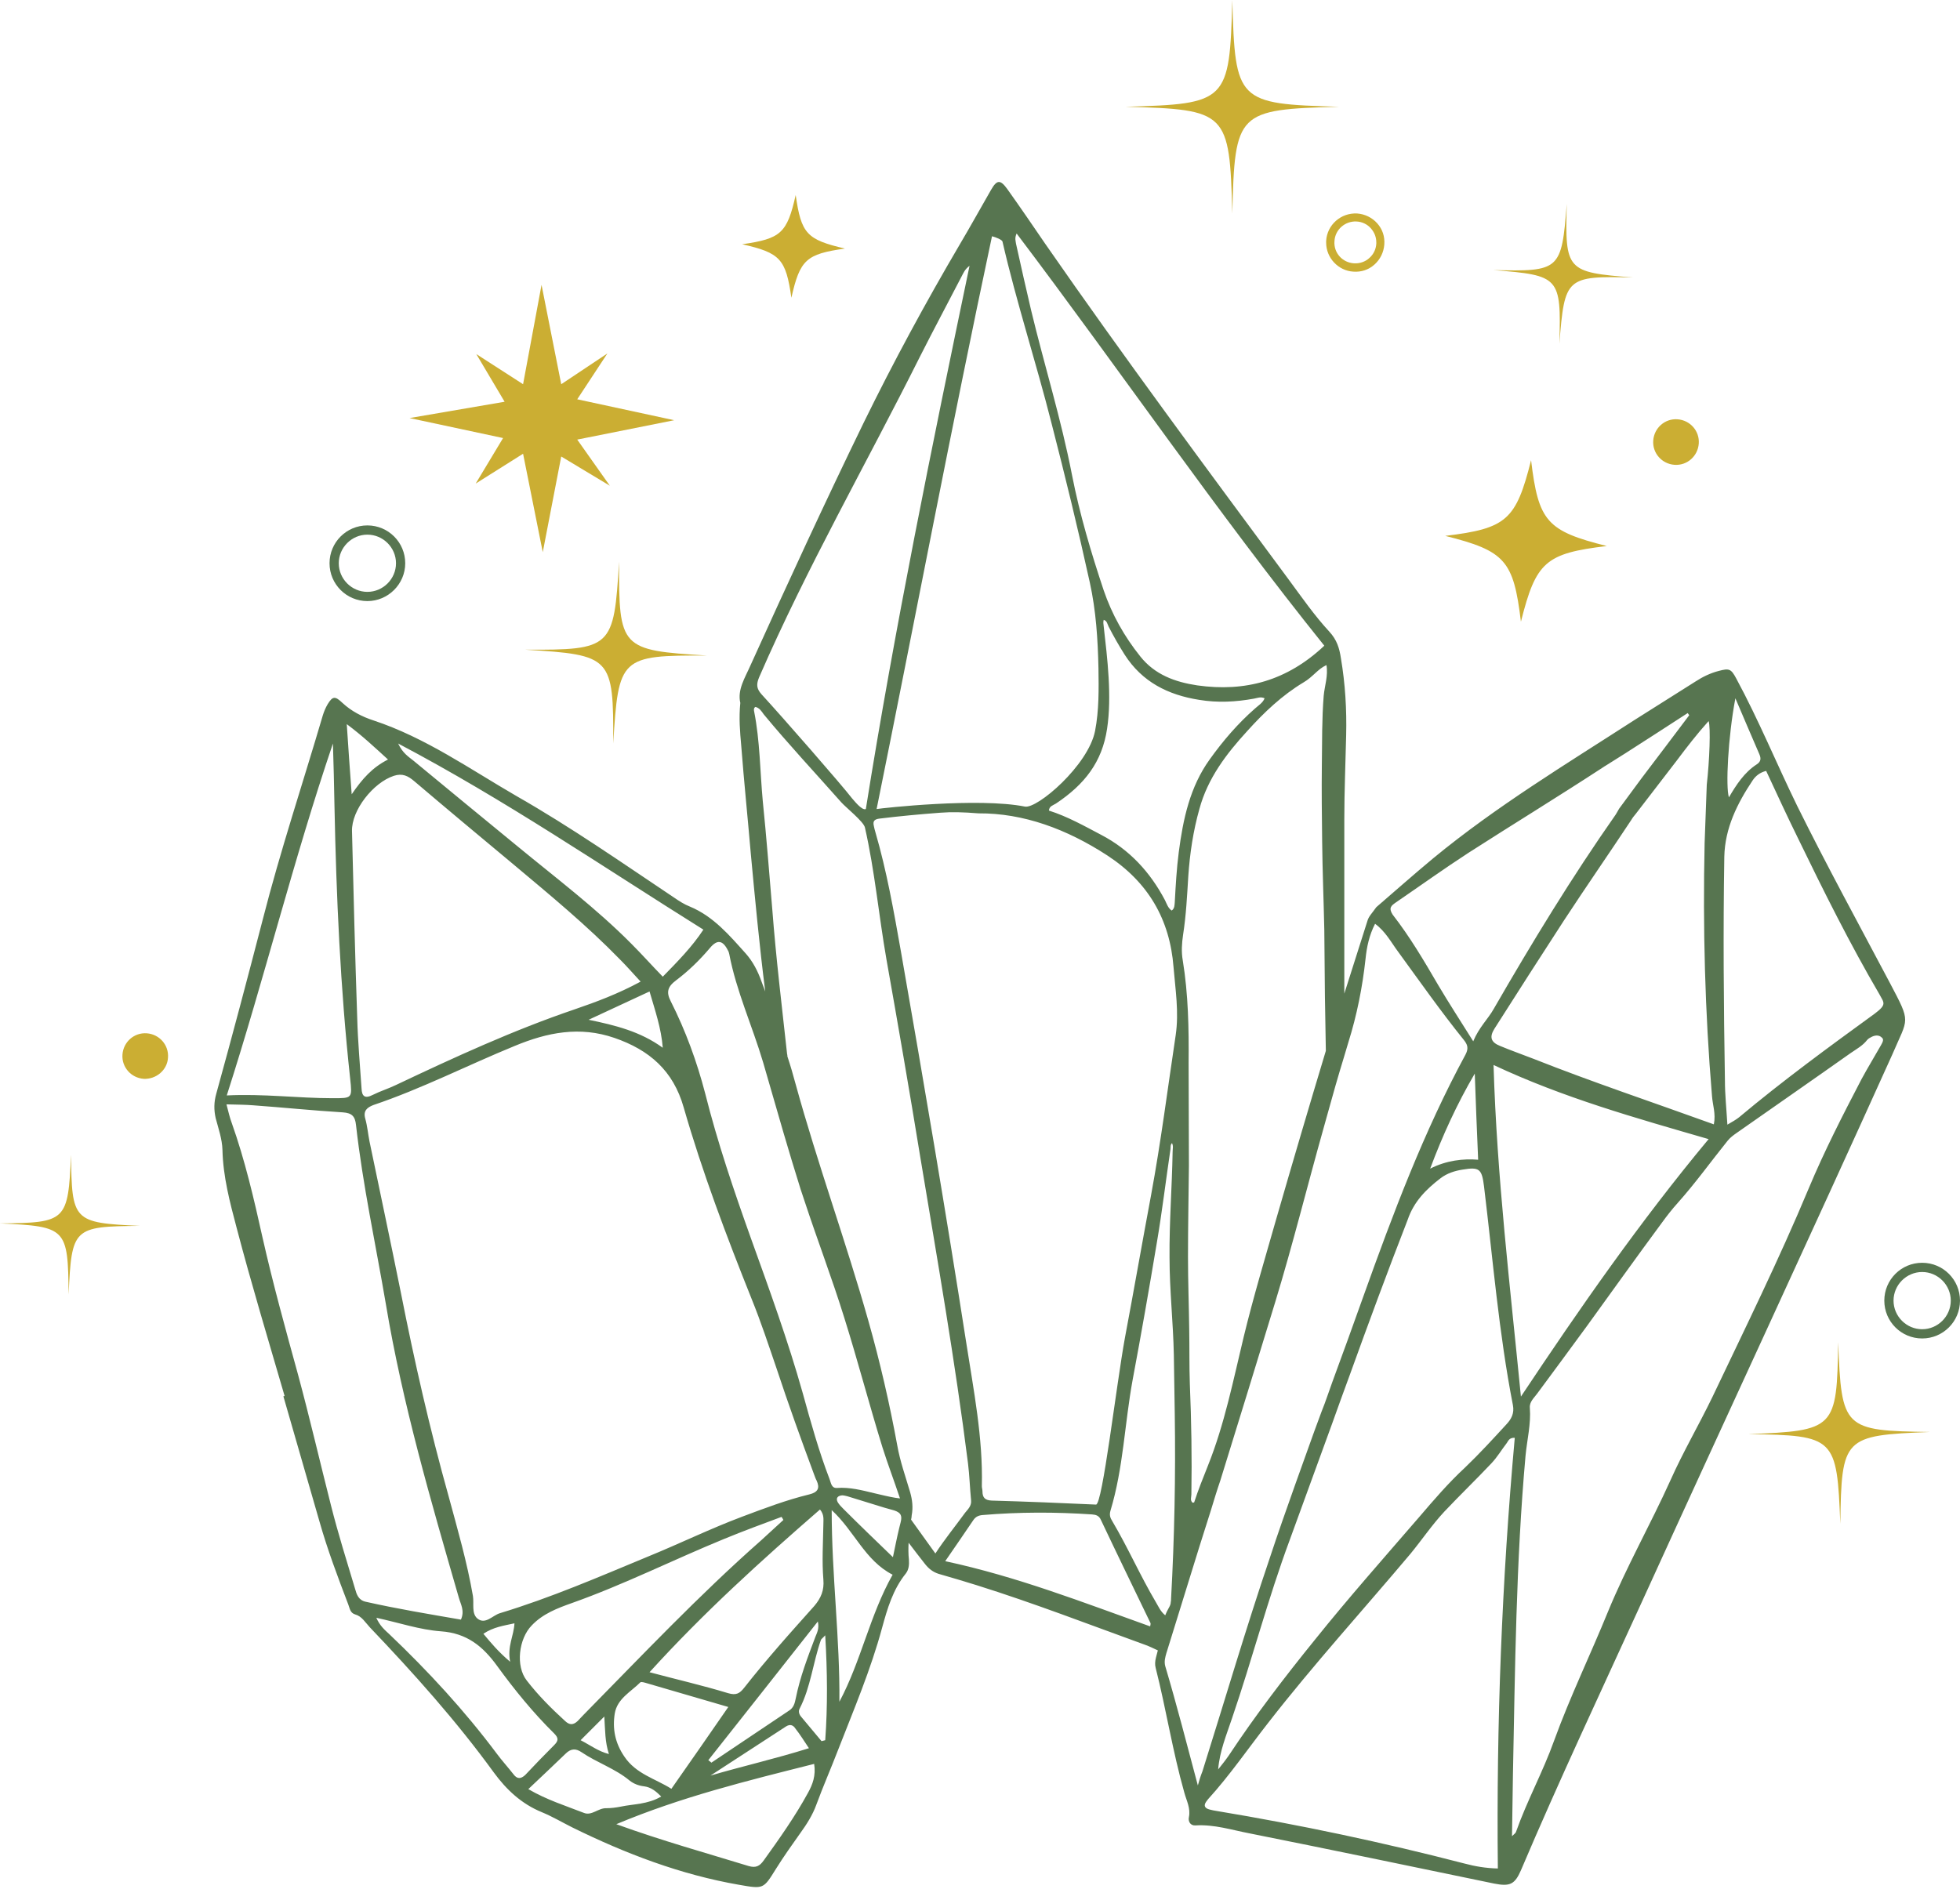 <?xml version="1.0" encoding="UTF-8" standalone="no"?><svg xmlns="http://www.w3.org/2000/svg" xmlns:xlink="http://www.w3.org/1999/xlink" fill="#577550" height="614.1" preserveAspectRatio="xMidYMid meet" version="1" viewBox="35.8 52.7 637.0 614.1" width="637" zoomAndPan="magnify"><g><g id="change1_3"><path d="M650,372.2c-10.1-19.1-20.5-38.1-30.1-57.5c-6.7-13.7-12.5-27.9-19.8-41.4c-1.7-3.2-2.3-3.4-5.7-2.5 c-2.7,0.7-5.2,1.9-7.5,3.4c-6.6,4.2-13.2,8.3-19.8,12.5c-22.3,14.4-45,28.1-65.5,45c-6.5,5.4-12.8,11-18.5,15.9 c-1.4,2-2.5,3-2.9,4.5c-2.5,7.9-5,15.7-7.5,23.6c0-6.8,0-13.6,0-20.4c0-12.1,0-24.3,0-36.4c0-9.1,0.4-18.1,0.6-27.2 c0.2-8.4-0.3-16.7-1.7-25c-0.5-3.3-1.3-6-3.8-8.7c-4.8-5.2-8.9-11.1-13.1-16.8c-26.7-36.1-53.5-72.2-79.1-109.1 c-4.1-6-8.2-12-12.4-17.9c-2.3-3.2-3.4-3.1-5.3,0.2c-3.4,5.9-6.7,11.9-10.2,17.8c-11.1,18.9-21.5,38.1-31.2,57.9 c-12.7,26.1-24.8,52.4-36.8,78.9c-1.8,4.1-4.3,7.9-3.3,12.2c-0.5,5-0.1,9.4,0.3,13.9c0.9,11.7,2.1,23.3,3.1,35 c1.4,15,2.8,29.9,4.7,44.9c-0.4-1.1-0.8-2.1-1.2-3.2c-1.2-3.4-2.8-6.5-5.1-9.1c-5.3-5.9-10.5-12.1-18.2-15.3 c-1.8-0.7-3.5-1.8-5.1-2.9c-16.9-11.3-33.5-22.9-51.2-33c-15.2-8.8-29.6-19-46.5-24.6c-3.7-1.2-7.2-3-10.1-5.7 c-2.4-2.3-3.2-2.2-4.8,0.4c-0.7,1.2-1.2,2.4-1.6,3.7c-6.5,22.1-13.8,44-19.5,66.3c-4.9,18.9-9.9,37.8-15.1,56.6 c-0.8,2.8-0.8,5.3-0.2,8c0.9,3.4,2.1,6.8,2.2,10.3c0.2,8.7,2.4,17,4.6,25.3c4.8,18.3,10.3,36.5,15.6,54.7c-0.1,0-0.3,0.1-0.4,0.1 c3.9,13.5,7.8,27.1,11.7,40.6c2.6,9.2,6,18.2,9.4,27.1c0.5,1.3,0.6,2.7,2.2,3.2c2.2,0.6,3.3,2.6,4.8,4.2 c14.3,15,28.1,30.4,40.3,47.2c4.1,5.6,9,10.2,15.6,12.9c3.4,1.4,6.6,3.3,10,5c17.3,8.5,35.1,15.3,54.1,18.6c8,1.4,7.9,1.4,12-5.2 c2.5-4,5.2-7.8,7.9-11.6c2.1-2.9,4-5.9,5.2-9.2c2.2-6,4.8-11.9,7.1-17.9c5.1-13.1,10.6-26,14.3-39.7c1.7-6.2,3.5-12.4,7.7-17.6 c1-1.3,1.1-2.9,1-4.5c-0.2-1.8-0.2-3.7-0.1-5.5c1.8,2.4,3.6,4.7,5.4,7c1.2,1.5,2.5,2.5,4.3,3.1c4.1,1.2,8.3,2.4,12.4,3.7 c18.5,5.8,36.6,12.8,54.8,19.4c1.4,0.5,2.8,1.2,4.1,1.8c-0.2,0.8-0.4,1.5-0.6,2.3c-0.3,1.2-0.4,2.3-0.1,3.4 c3.4,13.4,5.5,27.1,9.3,40.5c0.7,2.6,2.1,5.1,1.5,8c-0.3,1.3,0.4,2.8,2.1,2.7c6.1-0.4,11.9,1.5,17.7,2.6 c26.5,5.3,52.9,10.8,79.4,16.3c5.1,1,6.7,0.3,8.7-4.3c12.4-29.2,25.9-57.9,39.1-86.8c27.1-59.5,54.7-118.8,81.6-178.4 C656,383.3,657,385.5,650,372.2z M599.8,279.7c2.6,6.1,5.2,12.2,7.8,18.2c0.6,1.4,0.5,2.4-0.9,3.3c-4,2.6-6.6,6.6-9,10.7 C596.6,308.6,597.4,292.3,599.8,279.7z M591.1,287.1c0.7,2,0.3,12.8-0.6,20.7l-0.7,19c-0.6,27.4,0.1,54.8,2.4,82.2 c0.2,2.9,1.3,5.7,0.6,9.2c-19.9-7.2-39.4-13.7-58.6-21.3c-3.6-1.4-7.3-2.7-10.9-4.2c-3-1.2-3.5-2.9-1.8-5.6 c7.5-11.8,15-23.5,22.6-35.2c7.2-11,14.7-21.8,21.9-32.7c0.4-0.7,0.9-1.3,1.4-1.9l13.3-17.3l0,0 C584,295.6,587.4,291.2,591.1,287.1z M504,435.7c2.1-1.6,4.6-2.4,7.2-2.8c5.4-0.9,6.2-0.2,6.9,5.4c2.9,23.8,4.8,47.6,9.4,71.2 c0.5,2.6-0.5,4.5-2.1,6.2c-4.4,4.8-8.8,9.6-13.5,14.1c-5.4,5-10.2,10.6-14.9,16.1c-11.4,13.2-23,26.3-33.9,39.9 c-9.8,12.1-19.3,24.5-27.9,37.5c-1.1,1.6-2.3,3.1-3.5,4.6c0.5-6,2.7-11.2,4.5-16.6c6.6-19.3,11.7-39,18.8-58.1 c4.6-12.5,9.1-25.1,13.7-37.6c1.9-5.3,3.8-10.6,5.8-16c6.1-16.9,12.3-33.7,18.8-50.4C495.3,443.3,499.3,439.3,504,435.7z M500.6,432.6c4-10.7,8.7-21,14.5-30.9c0.3,9.2,0.7,18.4,1.1,28C511.4,429.3,505.9,429.9,500.6,432.6z M521.2,398.9 c22.8,10.7,46.1,17.2,69.9,24.1c-22.3,26.8-41.9,55-61,83.7C526.6,470.9,522.3,435.5,521.2,398.9z M489.4,346.1 c7.9-5.4,15.7-11,23.7-16.2c14.5-9.3,29.2-18.3,43.6-27.7c0.4-0.3,0.8-0.5,1.1-0.7l6.2-3.9c6.8-4.4,13.6-8.7,20.3-13.1 c0.2,0.2,0.3,0.5,0.5,0.7c-5.1,6.8-10.2,13.5-15.5,20.5l-7.3,9.9c-0.3,0.6-0.7,1.2-1.1,1.9c-14.3,20.4-27.2,41.6-39.6,63.1 c-1.9,3.4-4.8,6-6.7,10.6c-4.2-6.7-7.9-12.4-11.4-18.3c-4.6-7.9-9.2-15.7-14.8-22.9C487,347.8,488,347.1,489.4,346.1z M466,278.9 c-0.6,7.5-0.5,15-0.6,22.6c-0.1,8.2,0,16.4,0.1,24.7c0.1,9.6,0.5,19.2,0.7,28.8c0.1,7.2,0.1,14.5,0.2,21.7 c0.1,5.9,0.2,11.8,0.3,17.6c-5.4,17.9-10.7,35.9-15.9,53.9c-3.7,13-7.6,25.9-10.8,39.1c-3.4,14.1-6.2,28.3-11.6,41.8 c-1.6,4-3.2,8-4.5,12c-0.1,0-0.3,0.1-0.5,0.1c-0.9-0.8-0.4-1.8-0.4-2.7c0.2-12,0-23.9-0.5-35.9c-0.2-5.8-0.1-11.7-0.2-17.5 c-0.1-7.9-0.4-15.9-0.4-23.8c0-9.9,0.2-19.8,0.3-29.7c0-11.1-0.1-22.3-0.1-33.4c0.1-11.1-0.1-22.3-1.9-33.3 c-0.5-2.8-0.3-5.6,0.1-8.3c1-6.4,1.3-12.7,1.7-19.1c0.5-7.4,1.6-14.7,3.6-21.8c2.7-10,8.8-18,15.6-25.4c5.4-6,11.3-11.6,18.3-15.8 c1.4-0.8,2.7-2,3.9-3.1c1-0.9,2-1.8,3.5-2.5C467.5,272.4,466.3,275.6,466,278.9z M349.8,489c-6.6-42.4-13.8-84.7-21.2-127 c-2.3-13-4.6-26.1-8.3-38.8c-0.2-0.7-0.4-1.4-0.5-2c-0.4-1.6,0.2-2.2,1.9-2.4c6.5-0.8,13-1.4,19.6-1.9c3.8-0.3,7.5-0.2,12.5,0.2 c14.6-0.1,28.7,5.1,41.9,13.7c13.3,8.7,20.3,20.8,21.5,36.3c0.6,7.3,1.8,14.6,0.7,22.1c-2.6,17.3-4.8,34.7-8,52 c-2.9,15.5-5.6,31-8.5,46.4c-2.8,15.3-7.3,54.3-9.4,54.2c-10.6-0.5-23.3-1-33.9-1.3c-2.1-0.1-3-0.9-3-3c0-0.6-0.2-1.1-0.2-1.7 C355.3,520.1,352.2,504.5,349.8,489z M417.6,346c-0.1,0.9,0,2-1,2.7c-1.2-0.8-1.6-2.2-2.2-3.4c-4.8-9.1-11.5-16.4-20.7-21.2 c-5.5-2.9-11-6-17-7.9c0.1-1.5,1.4-1.7,2.3-2.3c9.3-6.2,15-13.5,16.6-24.3c1.6-10.5,0.1-22.8-1.1-33.3c-0.1-0.7-0.2-1.4,0-2.1 c1.1,0.3,1.2,1.4,1.6,2.2c1.6,3.1,3.3,6.1,5.2,9.1c5.7,8.9,14.1,13.1,24.2,14.7c6,1,11.9,0.7,17.9-0.4c1.1-0.2,2.1-0.7,3.4-0.1 c-0.6,1.5-2,2.3-3.1,3.3c-5.6,4.9-10.4,10.5-14.7,16.5c-6.5,9-8.7,19.5-10.1,30.2C418.2,335.1,417.9,340.5,417.6,346z M366.2,128.6c33.8,44.7,65.2,90.7,100,134c-12.1,11.4-25.7,15.1-41.3,12.9c-7.3-1.1-13.8-3.5-18.5-9.4 c-5.2-6.5-9.2-13.6-11.9-21.5c-4.1-12.3-7.8-24.7-10.3-37.5c-3.5-18.1-9-35.7-13.3-53.6c-1.7-7.2-3.3-14.4-4.9-21.6 C365.9,131,365.5,130.2,366.2,128.6z M358.2,129.5c1.2,0.3,3.2,1.1,3.4,1.7c4.6,20,11,39.5,16,59.3c4.4,17.1,8.6,34.3,12.4,51.6 c2,9.1,2.6,18.4,2.8,27.8c0.1,6.8,0.2,13.7-1.1,20.4c-2.2,11.2-18.8,25.4-22.8,24.6c-15.1-3-46.4,0.5-48.2,0.8 C333.5,252.5,344.9,192,358.2,129.5z M282.5,272.9c15.5-35.7,34.9-69.5,52.3-104.3c4.4-8.7,9-17.3,13.5-26c0.6-1.1,1-2.3,2.6-3.5 c-12.2,58.5-24.4,118.2-33.7,176.6c-1.3,0.6-4-3-4.5-3.5c-3.3-4.3-22.5-26.3-29.4-33.8C281.6,276.5,281.6,275.1,282.5,272.9z M264.4,354.9c-3.6,5.5-8.3,10.3-13.2,15.3c-3.6-3.7-6.8-7.3-10.2-10.7c-11.4-11.5-24.4-21.3-36.9-31.6 c-11.3-9.3-22.7-18.6-33.9-27.9c-1.6-1.3-3.5-2.4-5-5.6C200.1,312.8,231.6,334.4,264.4,354.9z M303.4,566.2c0.3,3.5-0.8,6-2.9,8.5 c-3.9,4.4-7.8,8.7-11.6,13.1s-7.6,8.9-11.2,13.5c-1.5,1.9-2.6,2.6-5.3,1.8c-8.2-2.5-16.5-4.4-25.5-6.8 c17.6-19.4,36.3-36.3,55.4-52.9c1.4,1.7,1.1,3.2,1.1,4.7C303.3,554.2,302.9,560.2,303.4,566.2z M292.2,608.8 c-8.4,5.6-16.8,11.3-25.2,16.9c-0.3-0.3-0.7-0.6-1-0.8c11.7-14.8,23.4-29.6,35.6-45.1c0.5,2.4-0.3,3.7-0.8,5 c-2.5,6.6-5,13.1-6.4,20.1C294.1,606.4,293.7,607.9,292.2,608.8z M298.7,621c-10.8,3.4-21.4,5.8-32,8.9c8.2-5.3,16.4-10.7,24.6-16 c1.3-0.8,2.3-0.4,3,0.7C295.8,616.5,297.1,618.6,298.7,621z M225.5,610.1c-0.7,0.7-1.3,1.4-2,2.1c-1.4,1.3-2.6,1.3-4,0 c-4.5-4.1-8.8-8.4-12.5-13.2c-3.7-4.7-2.6-13.6,1.6-17.9c3.6-3.8,8.3-5.6,13.1-7.3c16.9-6,33-14.1,49.6-20.9 c6.1-2.5,12.3-4.8,18.5-7.1c0.2,0.3,0.4,0.6,0.6,1c-2.4,2.2-4.8,4.4-7.2,6.6C262.9,571.3,244.4,590.9,225.5,610.1z M233.7,622.9 c-3.5-0.9-5.9-2.8-9.2-4.5c2.7-2.7,4.8-4.8,7.7-7.7C232.5,615.3,232.4,618.9,233.7,622.9z M235.6,609.7c0.8-4.8,5.2-7,8.3-10.1 c0.3-0.3,1.5,0.1,2.2,0.3c8.6,2.5,17.2,5,26.4,7.7c-6.2,9-12.2,17.6-18.5,26.6c-5.2-3.3-11.5-4.8-15.3-10.5 C235.7,619.3,234.8,614.7,235.6,609.7z M298.8,538.5c-7.4,1.8-14.5,4.5-21.7,7.2c-10.4,3.9-20.4,8.8-30.7,13 c-15.9,6.6-31.6,13.4-48.1,18.4c-2.4,0.7-4.8,3.9-7.4,1.7c-1.9-1.7-1-4.8-1.4-7.3c-1.9-11-5-21.7-7.9-32.4 c-6.1-21.8-11.1-43.8-15.5-66.1c-3.3-16.4-6.8-32.8-10.2-49.2c-0.5-2.5-0.7-5-1.4-7.5c-0.7-2.5,0.6-3.6,2.7-4.4 c15.7-5.3,30.5-12.9,45.9-19.2c10.6-4.4,21.1-6.5,32.4-2.6c11.3,3.9,19.1,10.6,22.5,22.6c6.1,21.2,13.9,41.8,22.1,62.3 c3,7.4,5.5,15,8.1,22.6c3.8,11.5,7.9,22.9,12.1,34.2c0.3,0.7,0.5,1.5,0.9,2.2C302.3,536.4,301.7,537.8,298.8,538.5z M201.6,592.9 c-3.9-3.3-6.2-6.1-8.7-9.1c3.3-2.2,6.5-2.6,10.1-3.4C202.8,584.5,200.6,587.9,201.6,592.9z M227.1,384.2c6.4-3,12.7-5.9,19.8-9.2 c1.8,6.2,3.8,11.9,4.3,18.3C243.9,388,235.8,386,227.1,384.2z M170.5,306.7c10.7,9.1,21.5,18.1,32.3,27.1 c11.8,9.9,23.7,19.7,34.5,30.8c2.2,2.2,4.2,4.5,6.7,7.2c-7.4,4-14.4,6.6-21.4,9c-20,6.8-39.1,15.6-58.1,24.6 c-2.5,1.2-5.1,2-7.5,3.2c-2.7,1.4-3.6,0.4-3.7-2.1c-0.5-7.6-1.2-15.2-1.4-22.8c-0.7-20.3-1.2-40.5-1.7-60.8 c-0.2-6.8,6.9-15.8,13.6-18C166.6,304,168.4,304.9,170.5,306.7z M161.9,299.6c-5.1,2.6-8.3,6.2-11.8,11.3 c-0.6-8.1-1.1-15-1.6-22.8C153.6,291.9,157.4,295.5,161.9,299.6z M144,294.4c0.2,6.7,0.4,13.5,0.5,20.2 c0.6,29.6,1.9,59.2,5.1,88.7c0.7,6.5,0.7,6.4-5.7,6.4c-11.3,0-22.5-1.5-34.4-0.9C121.8,370.5,131.2,332.1,144,294.4z M154.7,573.4 c-2.4-0.5-3-2.4-3.5-4.2c-2.7-9-5.5-17.9-7.8-27c-3.6-14.2-6.9-28.4-10.7-42.5c-4.1-14.9-8.2-29.7-11.6-44.8 c-2.8-12.6-5.7-25.1-10-37.2c-0.6-1.6-1-3.3-1.7-6c3.6,0.1,6.1,0.1,8.6,0.3c9.7,0.7,19.4,1.7,29.2,2.3c3,0.2,4,1.3,4.3,4.1 c2.2,19.6,6.4,38.8,9.7,58.2c5.4,32.4,14.6,63.9,23.7,95.4c0.6,2.2,2,4.3,0.7,7.2C175.2,577.4,164.9,575.7,154.7,573.4z M202.7,629.5c-1.8-2.3-3.8-4.5-5.5-6.8c-10.4-13.9-22.2-26.7-34.8-38.7c-1.5-1.4-3.1-2.7-4.3-5.4c7.4,1.6,14.1,3.9,21,4.4 c8.4,0.6,13.6,4.8,18.3,11.3c5.6,7.7,11.7,15.2,18.5,21.9c1.5,1.5,1.4,2.4,0,3.8c-3.2,3.2-6.3,6.4-9.4,9.7 C205.1,631,203.9,631.1,202.7,629.5z M225.5,642c-5.9-2.3-12-4.2-18-7.7c4.3-4.1,8.3-7.8,12.1-11.5c1.7-1.7,3.3-1.8,5.2-0.5 c5,3.4,10.9,5.3,15.6,9.2c1.4,1.1,3,1.7,4.8,1.9c2.2,0.3,3.8,1.6,5.5,3.3c-4.4,2.6-9,2.4-13.2,3.3c-1.5,0.3-3.1,0.5-4.6,0.5 C230.2,640.4,228.1,643.1,225.5,642z M298.4,635.5c-4.2,7.7-9.3,14.9-14.4,22c-1.3,1.8-2.5,2.5-4.9,1.8c-14-4.3-28.1-8.2-43-13.6 c21.2-8.9,42.5-14.1,64.3-19.6C301,629.9,299.9,632.8,298.4,635.5z M304,618.4c-0.4,0.1-0.8,0.2-1.2,0.3c-2.2-2.6-4.4-5.3-6.6-7.9 c-0.7-0.8-1-1.8-0.5-2.7c3.6-7,4.3-14.9,6.9-22.3c0.1-0.3,0.5-0.5,1.4-1.5C304.7,596.2,304.8,607.3,304,618.4z M296.7,505.6 c-4.8-17.1-10.9-33.8-16.9-50.5c-5.5-15.4-10.8-31-14.8-46.9c-2.7-10.4-6.4-20.5-11.2-30c-1.5-2.9-1.1-4.7,1.7-6.8 c4-3,7.7-6.6,11-10.5c2.4-2.9,4.2-2.6,5.9,0.8c0.2,0.3,0.3,0.7,0.4,1.1c2.3,12.1,7.5,23.4,11,35.2c2.2,7.6,4.4,15.2,6.6,22.8 c1.8,6.2,3.7,12.4,5.6,18.5c0.4,1.2,0.8,2.4,1.2,3.6c4.2,12.8,9,25.3,13,38.2c4.4,14,8.1,28.2,12.4,42.1 c1.7,5.4,3.7,10.6,5.7,16.6c-0.5-0.1-1-0.1-1.5-0.2c-2.4-0.4-4.7-1-6.9-1.5c-4.1-1-8-2-12.1-1.7c-1.8,0.1-1.9-1.6-2.4-2.9 C301.9,524.4,299.3,515,296.7,505.6z M308.6,605.9c0.2-20.6-2.5-41-2.5-62.3c7.4,6.8,10.8,16.4,19.8,21 C318.5,577.7,315.7,592.6,308.6,605.9z M328.5,547.6c-0.2,0.7-0.3,1.3-0.5,2c-0.7,2.9-1.3,6-2,9.3c-5.7-5.5-10.9-10.5-16-15.6 c-0.7-0.7-1.4-1.4-1.9-2.2c-0.8-1.4,0-2.2,1.4-2.3c0.6,0,1.2,0.2,1.7,0.3c4,1.2,8,2.5,12,3.7c1.1,0.3,2.1,0.6,3.2,0.9 C328.5,544.4,329.1,545.3,328.5,547.6z M339.8,557.7c-2.6-3.7-5.3-7.3-7.9-11c0.1-0.5,0.2-0.9,0.2-1.4c0.5-2.6,0.2-5-0.5-7.5 c-1.5-5.1-3.3-10.1-4.2-15.3c-2.5-13.6-5.6-27.1-9.4-40.5c-7.3-25.8-16.5-51-23.6-76.8c-0.8-3-1.7-6.1-2.7-9.1 c0-0.3,0-0.5-0.1-0.8c-1.7-15.6-3.6-31.2-4.8-46.9c-1-11.8-1.9-23.6-3.1-35.3c-0.9-9.7-0.9-19.5-2.8-29.1 c-0.1-0.5-0.2-1.1,0.4-1.5c1.3,0.3,2,1.4,2.7,2.4c8.1,9.8,16.8,19.1,25.2,28.6c1.4,1.6,7.3,6.3,7.7,8.2c3.2,14.1,4.5,28.6,7,42.9 c3.8,21.4,7.5,42.8,11,64.3c5.5,33.1,11.3,66.2,15.5,99.5c0.5,4,0.6,8,1,12c0.2,1.8-1,2.9-1.9,4 C346.3,548.8,342.8,553.1,339.8,557.7z M409.6,581.4c-21.8-7.8-43.3-16.2-66.6-21.2c3.3-4.8,6.2-9,9.1-13.3 c0.8-1.2,1.8-1.6,3.1-1.7c11.8-1,23.6-1,35.5-0.2c1.3,0.1,2.3,0.4,2.9,1.8c5.3,11.2,10.7,22.3,16.1,33.5 C409.8,580.6,409.7,580.8,409.6,581.4z M411.5,573.6c-5.2-8.8-9-17.6-14.2-26.4c-0.7-1.1-1-2-0.6-3.4c4.2-13.9,4.6-28.3,7.2-42.5 c2.8-14.9,5.4-29.8,7.9-44.8c1.7-10,2.9-20.1,4.4-30.2c0.1-0.7-0.1-1.4,0.5-2c0.5,0.9,0.2,1.9,0.2,2.9c-0.2,11.4-1.1,22.8-1,34.3 c0,10.6,1.2,21.2,1.4,31.7c0.1,6.4,0.2,12.8,0.3,19.2c0.3,20-0.1,40-1.2,60c0,0.4,0,0.7-0.1,1.1c0,0.7-0.3,1.3-0.7,2 c-0.4,0.7-0.8,1.5-1.1,2.3C412.9,576.5,412.3,574.9,411.5,573.6z M425.1,633.1c-3.5-13.1-6.8-26-10.6-38.8c-0.4-1.5,0-2.9,0.4-4.3 c0-0.1,0.1-0.2,0.1-0.3c2.3-7.5,4.7-15.1,7-22.6c2.4-7.8,4.8-15.5,7.3-23.3c1-3.3,2-6.6,3.1-9.8c6-19.4,12-38.8,17.9-58.2 c5.7-18.7,10.4-37.7,15.7-56.5c0.4-1.4,0.8-2.9,1.2-4.3c1.7-6.2,3.5-12.5,5.4-18.7c0.5-1.6,0.9-3.1,1.4-4.7 c2.8-8.9,4.6-18,5.6-27.2c0.4-3.9,1.2-7.7,3.1-11.4c3.4,2.5,5.2,6,7.5,9.1c7,9.6,13.8,19.3,21.3,28.6c1.2,1.5,1.7,2.7,0.6,4.8 c-13.6,25.1-23.6,51.8-33.2,78.6c-1.7,4.7-3.4,9.5-5.1,14.2c-1.1,3.1-2.3,6.2-3.4,9.3c-1.1,3-2.2,6-3.2,8.9 c-0.6,1.7-1.2,3.4-1.9,5.1c-0.8,2.2-1.6,4.3-2.4,6.5c-2.1,5.8-4.1,11.5-6.2,17.3c-2.8,7.9-5.6,15.8-8.2,23.7 c-7.8,23-14.6,46.2-21.9,69.4C426,630,425.5,631.6,425.1,633.1z M522.6,660.1c-4-0.1-7.4-0.7-10.8-1.6 c-26.6-6.9-53.5-12.6-80.6-17.1c-0.8-0.1-1.6-0.3-2.4-0.5c-1.4-0.4-1.9-1.2-1-2.5c0.2-0.3,0.4-0.5,0.6-0.8 c7.1-7.8,13.1-16.6,19.6-24.9c14.7-18.9,30.8-36.6,46.2-54.9c3.7-4.5,7-9.4,11-13.7c5-5.3,10.3-10.4,15.3-15.7 c1.9-2,3.3-4.4,5-6.6c0.5-0.7,0.8-1.8,2.6-1.7C523.9,566.6,522.1,613.1,522.6,660.1z M647.1,392.5c-2.1,3.7-4.3,7.3-6.3,11 c-6.1,11.7-12.1,23.4-17.2,35.6c-9.6,23-20.6,45.3-31.3,67.8c-4.4,9.1-9.5,17.8-13.6,27c-6.5,14.4-14.3,28.1-20.3,42.7 c-5.7,14-12.3,27.6-17.5,41.9c-3.6,10.1-8.8,19.5-12.4,29.7c-0.1,0.4-0.6,0.7-1.3,1.4c0.1-6.9,0.2-13.3,0.3-19.8 c0.7-34.7,1-69.3,4.1-103.9c0.5-5.2,1.8-10.3,1.4-15.5c-0.2-2,1.4-3.3,2.4-4.7c5.4-7.3,10.8-14.6,16.2-22 c8.1-11.2,16.1-22.4,24.3-33.5c1.6-2.2,3.3-4.4,5.2-6.5c5.8-6.5,10.8-13.5,16.2-20.2c0.8-1,1.9-1.8,2.9-2.5 c12.4-8.7,24.8-17.3,37.1-26c1.9-1.3,3.9-2.4,5.3-4.2c0.4-0.5,1-0.8,1.6-1.1c1.1-0.5,2.3-0.6,3.2,0.3 C648.2,390.6,647.6,391.6,647.1,392.5z M645.1,382.2c-15,10.9-29.9,21.8-44.1,33.7c-1,0.8-2.1,1.4-3.8,2.4 c-0.3-5.1-0.8-9.8-0.8-14.4c-0.4-24.2-0.6-48.5-0.2-72.7c0.2-9.3,4.2-17.3,9.2-24.8c1-1.5,2.4-2.6,4.4-3.1 c3.4,7.3,6.8,14.7,10.4,22c8.3,17.1,16.8,34.2,26.4,50.6C648.1,378.7,649.1,379.2,645.1,382.2z"/></g><g id="change2_4"><path d="M223.4 195.6L254.9 189.3 223.4 182.5 233.2 167.6 218.2 177.6 211.8 145.3 205.8 177.6 190.6 167.8 199.8 183.3 168.9 188.6 199.3 195.1 190.4 209.9 205.8 200.2 212.2 232.2 218.2 201.1 234 210.6z" fill="#cbae33"/></g><g><g><g id="change2_7"><path d="M471,87.4c-33.1-0.9-33.8-1.6-34.7-34.7c-0.9,33.1-1.6,33.8-34.7,34.7c33.1,0.9,33.8,1.6,34.7,34.7 C437.1,89,437.9,88.3,471,87.4" fill="#cbae33"/></g></g></g><g><g id="change2_1"><path d="M566.5,142.9c-21.6-1.7-22.1-2.2-21.5-23.9c-1.7,21.6-2.2,22-23.9,21.5c21.6,1.7,22.1,2.2,21.5,23.9 C544.3,142.8,544.8,142.4,566.5,142.9" fill="#cbae33"/></g></g><g><g id="change2_11"><path d="M81.2,451.2c-21.6-1-22.1-1.5-22.3-23.1c-1,21.6-1.5,22.1-23.1,22.3c21.6,1,22.1,1.5,22.3,23.1 C59.1,451.8,59.6,451.4,81.2,451.2" fill="#cbae33"/></g></g><g><g><g id="change2_6"><path d="M237,235.3c-1.7,28.1-2.3,28.7-30.5,28.6c28.1,1.7,28.7,2.3,28.6,30.5c1.7-28.1,2.3-28.7,30.5-28.6 C237.5,264.1,236.9,263.5,237,235.3" fill="#cbae33"/></g></g></g><g><g><g id="change2_8"><path d="M633.2,489c-0.4,28.2-1,28.8-29.2,29.9c28.2,0.4,28.8,1,29.9,29.2c0.4-28.2,1-28.8,29.2-29.9 C634.9,517.8,634.3,517.2,633.2,489" fill="#cbae33"/></g></g></g><g><g><g id="change2_2"><path d="M530.1,254.8c-2.4-19.9-5.1-23-24.6-27.9c19.9-2.4,23-5.1,27.9-24.6c2.4,19.9,5.1,23,24.6,27.9 C538.1,232.6,535,235.3,530.1,254.8z" fill="#cbae33"/></g></g></g><g><g><g id="change2_3"><path d="M310.4,133.5c-12.6,1.8-14.6,3.6-17.4,16c-1.8-12.6-3.6-14.6-16-17.4c12.6-1.8,14.6-3.6,17.4-16 C296.2,128.7,298,130.6,310.4,133.5z" fill="#cbae33"/></g></g></g><g id="change2_5"><path d="M580,203.8c-4.1-0.3-7.2-3.8-6.9-7.9c0.3-4.1,3.8-7.2,7.9-6.9c4.1,0.3,7.2,3.8,6.9,7.9 C587.6,201,584.1,204.1,580,203.8z" fill="#cbae33"/></g><g id="change2_9"><path d="M82.5,403.4c-4.1-0.3-7.2-3.8-6.9-7.9c0.3-4.1,3.8-7.2,7.9-6.9c4.1,0.3,7.2,3.8,6.9,7.9 C90.2,400.5,86.6,403.6,82.5,403.4z" fill="#cbae33"/></g><g><g id="change2_10"><path d="M466.8,131.6c0-0.2,0-0.4,0-0.6c0.3-5.2,4.8-9.2,10.1-8.9c2.5,0.2,4.8,1.3,6.5,3.2c1.7,1.9,2.5,4.3,2.3,6.9 c-0.2,2.5-1.3,4.8-3.2,6.5c-1.9,1.7-4.3,2.5-6.9,2.3C470.7,140.7,466.8,136.5,466.8,131.6z M483.1,131.5c0-1.7-0.6-3.2-1.7-4.5 c-1.2-1.4-2.9-2.2-4.7-2.3c-3.7-0.2-7,2.6-7.2,6.4c-0.3,3.8,2.6,7,6.4,7.2c1.8,0.1,3.6-0.5,4.9-1.7c1.4-1.2,2.2-2.9,2.3-4.7 C483.1,131.8,483.1,131.7,483.1,131.5z" fill="#cbae33"/></g></g><g id="change1_2"><path d="M155.2,248.1c-6.8,0-12.3-5.5-12.3-12.3c0-6.8,5.5-12.3,12.3-12.3s12.3,5.5,12.3,12.3 C167.5,242.6,161.9,248.1,155.2,248.1z M155.2,226.5c-5.1,0-9.3,4.2-9.3,9.3c0,5.1,4.2,9.3,9.3,9.3s9.3-4.2,9.3-9.3 C164.5,230.7,160.3,226.5,155.2,226.5z"/></g><g id="change1_1"><path d="M660.5,487.8c-6.8,0-12.3-5.5-12.3-12.3c0-6.8,5.5-12.3,12.3-12.3s12.3,5.5,12.3,12.3 C672.8,482.3,667.3,487.8,660.5,487.8z M660.5,466.2c-5.1,0-9.3,4.2-9.3,9.3c0,5.1,4.2,9.3,9.3,9.3s9.3-4.2,9.3-9.3 C669.8,470.4,665.6,466.2,660.5,466.2z"/></g></g></svg>